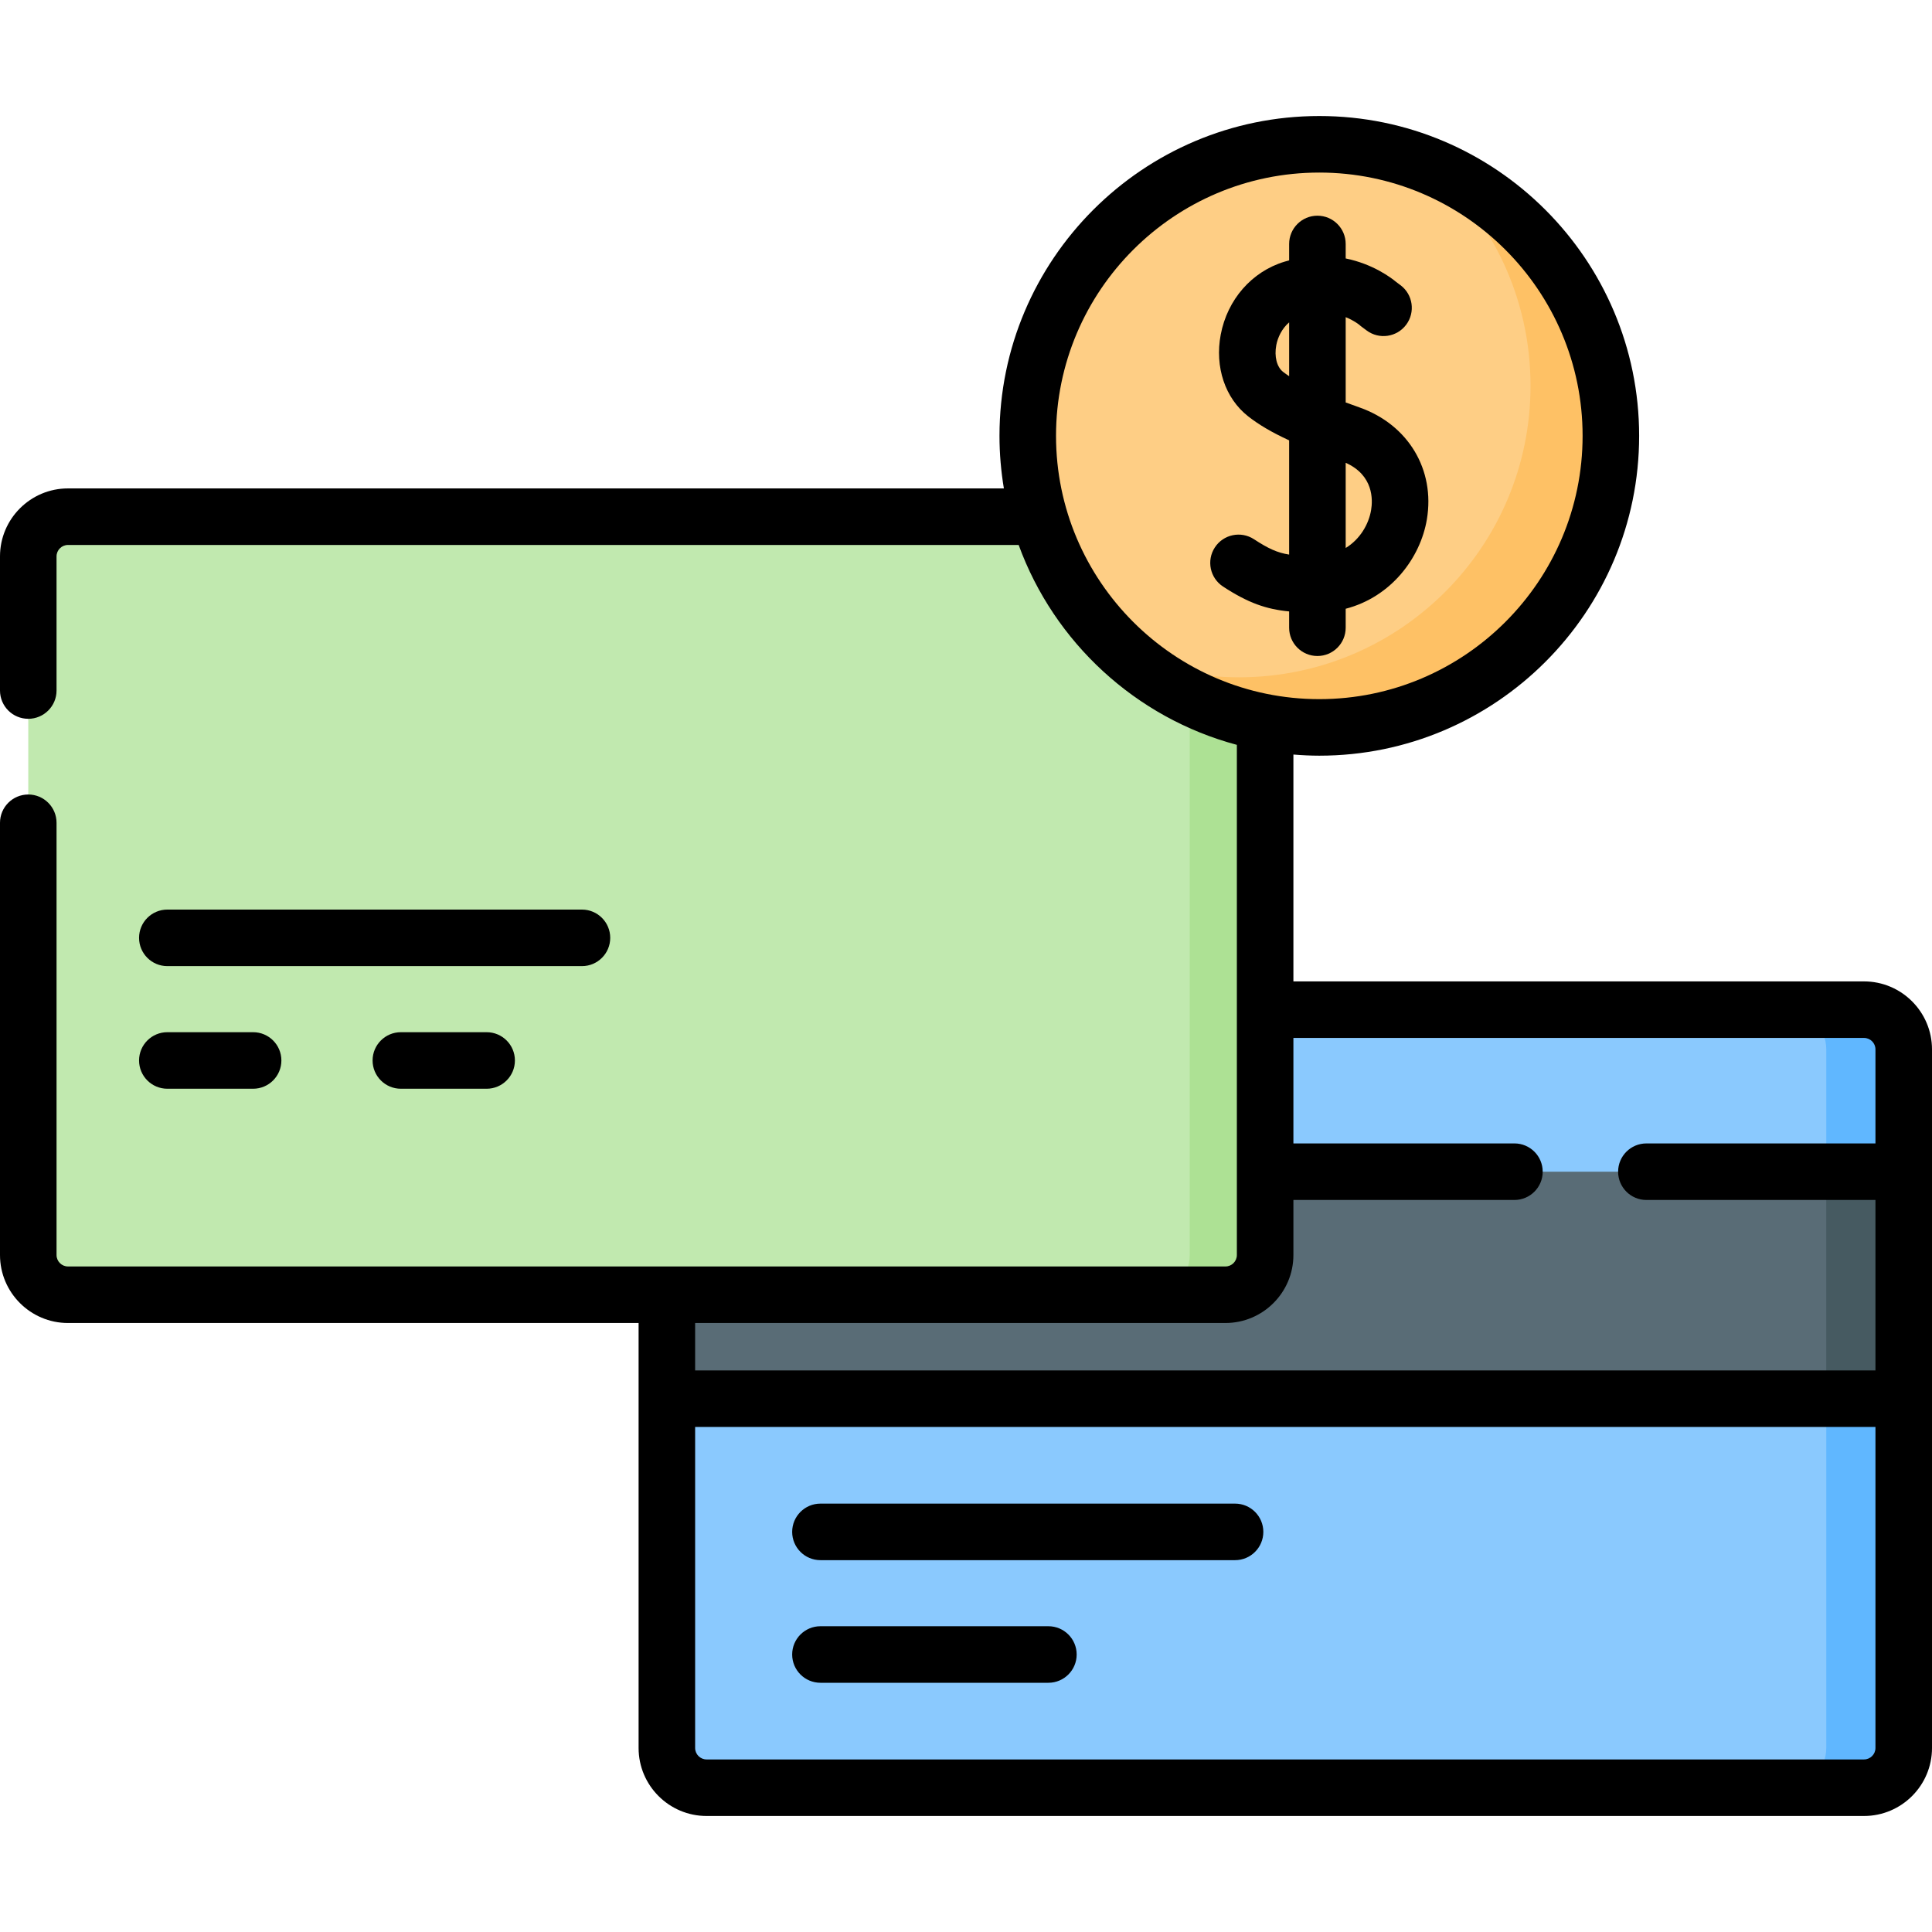 <svg id="Capa_1" enable-background="new 0 0 512.56 512.56" height="512" viewBox="0 0 512.56 512.56" width="512" xmlns="http://www.w3.org/2000/svg"><g><g><path d="m176.919 463.742v-185.341c0-5.819 4.717-10.537 10.537-10.537h307.068c5.819 0 10.537 4.717 10.537 10.537v185.341c0 5.819-4.717 10.537-10.537 10.537h-307.069c-5.819 0-10.536-4.718-10.536-10.537z" fill="#8ac9fe"/></g><g><path d="m505.06 278.4v185.34c0 5.82-4.72 10.54-10.54 10.54h-20.55c5.82 0 10.54-4.72 10.54-10.54v-185.34c0-5.82-4.72-10.54-10.54-10.54h20.55c5.82 0 10.54 4.72 10.54 10.54z" fill="#60b7ff"/></g><g><path d="m176.919 310.852h328.141v60.219h-328.141z" fill="#596c76"/></g><g><path d="m484.51 310.852h20.55v60.219h-20.55z" fill="#465a61"/></g><g><path d="m7.5 332.955v-185.341c0-5.819 4.717-10.537 10.537-10.537h307.068c5.819 0 10.537 4.717 10.537 10.537v185.341c0 5.819-4.717 10.537-10.537 10.537h-307.069c-5.819 0-10.536-4.718-10.536-10.537z" fill="#c1e9af"/></g><g><path d="m335.64 147.61v185.35c0 5.81-4.72 10.53-10.54 10.53h-20c5.82 0 10.54-4.72 10.54-10.53v-185.35c0-5.81-4.72-10.53-10.54-10.53h20c5.82 0 10.54 4.72 10.54 10.53z" fill="#ade194"/></g><g><circle cx="350.014" cy="115.632" fill="#fece85" r="77.351"/></g><g><path d="m427.36 115.63c0 42.72-34.63 77.35-77.35 77.35-19.53 0-37.37-7.24-50.98-19.19 9.13 3.8 19.16 5.9 29.67 5.9 42.72 0 77.35-34.63 77.35-77.35 0-23.18-10.19-43.98-26.34-58.15 27.98 11.64 47.65 39.24 47.65 71.44z" fill="#fec165"/></g><g><path d="m161.893 248.812c0-4.142-3.358-7.5-7.5-7.5h-109.998c-4.142 0-7.5 3.358-7.5 7.5s3.358 7.5 7.5 7.5h109.998c4.142 0 7.5-3.358 7.5-7.5z"/><path d="m44.395 288.842h22.758c4.142 0 7.5-3.358 7.5-7.5s-3.358-7.5-7.5-7.5h-22.758c-4.142 0-7.5 3.358-7.5 7.5s3.357 7.5 7.5 7.5z"/><path d="m106.348 273.842c-4.142 0-7.5 3.358-7.5 7.5s3.358 7.5 7.5 7.5h22.758c4.142 0 7.5-3.358 7.5-7.5s-3.358-7.5-7.5-7.5z"/><path d="m217.664 413.91h109.998c4.142 0 7.5-3.358 7.5-7.5s-3.358-7.5-7.5-7.5h-109.998c-4.142 0-7.5 3.358-7.5 7.5s3.358 7.5 7.5 7.5z"/><path d="m217.664 446.44h60.476c4.142 0 7.5-3.358 7.5-7.5s-3.358-7.5-7.5-7.5h-60.476c-4.142 0-7.5 3.358-7.5 7.5s3.358 7.5 7.5 7.5z"/><path d="m494.523 260.365h-151.382v-60.185c2.27.183 4.557.302 6.873.302 46.787 0 84.851-38.064 84.851-84.851s-38.064-84.851-84.851-84.851-84.851 38.064-84.851 84.851c0 4.751.412 9.406 1.166 13.946h-248.292c-9.946.001-18.037 8.092-18.037 18.038v35.582c0 4.142 3.358 7.5 7.5 7.5s7.5-3.358 7.5-7.5v-35.582c0-1.674 1.362-3.037 3.037-3.037h252.216c9.411 25.851 31.052 45.864 57.888 53.032v135.346c0 1.674-1.362 3.037-3.037 3.037h-307.067c-1.674 0-3.037-1.362-3.037-3.037v-114.674c0-4.142-3.358-7.5-7.5-7.5s-7.5 3.358-7.5 7.5v114.673c0 9.945 8.091 18.037 18.037 18.037h151.382v112.75c0 9.945 8.091 18.037 18.037 18.037h307.067c9.945 0 18.037-8.091 18.037-18.037v-185.341c0-9.945-8.092-18.036-18.037-18.036zm-214.36-144.733c0-38.516 31.335-69.851 69.851-69.851s69.851 31.335 69.851 69.851-31.335 69.851-69.851 69.851-69.851-31.335-69.851-69.851zm217.397 348.11c0 1.674-1.362 3.037-3.037 3.037h-307.067c-1.674 0-3.037-1.362-3.037-3.037v-85.17h313.141zm0-160.39h-60.773c-4.142 0-7.5 3.358-7.5 7.5s3.358 7.5 7.5 7.5h60.773v45.219h-313.141v-12.58h140.685c9.945 0 18.037-8.091 18.037-18.037v-14.603h58.638c4.142 0 7.5-3.358 7.5-7.5s-3.358-7.5-7.5-7.5h-58.638v-27.988h151.382c1.674 0 3.037 1.362 3.037 3.037z"/><path d="m357.011 166.54v-5.035c12.079-3.143 19.821-13.492 21.537-23.701 2.221-13.207-4.95-25.143-17.842-29.7-1.217-.43-2.455-.876-3.695-1.336v-22.624c2.135.852 3.436 1.88 3.709 2.107.214.208.309.273.565.464l1.284.957c3.321 2.477 8.02 1.791 10.496-1.53s1.791-8.02-1.53-10.496l-1.096-.817c-1.407-1.174-6.202-4.785-13.428-6.264v-3.842c0-4.142-3.358-7.5-7.5-7.5s-7.5 3.358-7.5 7.5v4.357c-.396.105-.793.212-1.195.333-8.702 2.622-15.201 10.048-16.959 19.381-1.615 8.571 1.172 16.868 7.274 21.654 2.835 2.223 6.284 4.262 10.879 6.377v30.305c-3.126-.483-5.541-1.597-9.325-4.073-3.467-2.269-8.116-1.296-10.382 2.17-2.268 3.466-1.296 8.115 2.17 10.382 6.641 4.345 11.485 6.03 17.537 6.602v4.325c0 4.142 3.358 7.5 7.5 7.5s7.501-3.354 7.501-7.496zm0-43.763c7.391 3.302 7.206 9.793 6.745 12.541-.634 3.77-2.923 7.726-6.745 10.065zm-15-22.974c-.576-.38-1.123-.765-1.622-1.156-1.653-1.297-2.356-4.074-1.792-7.074.387-2.056 1.485-4.393 3.414-6.051z"/></g></g></svg>